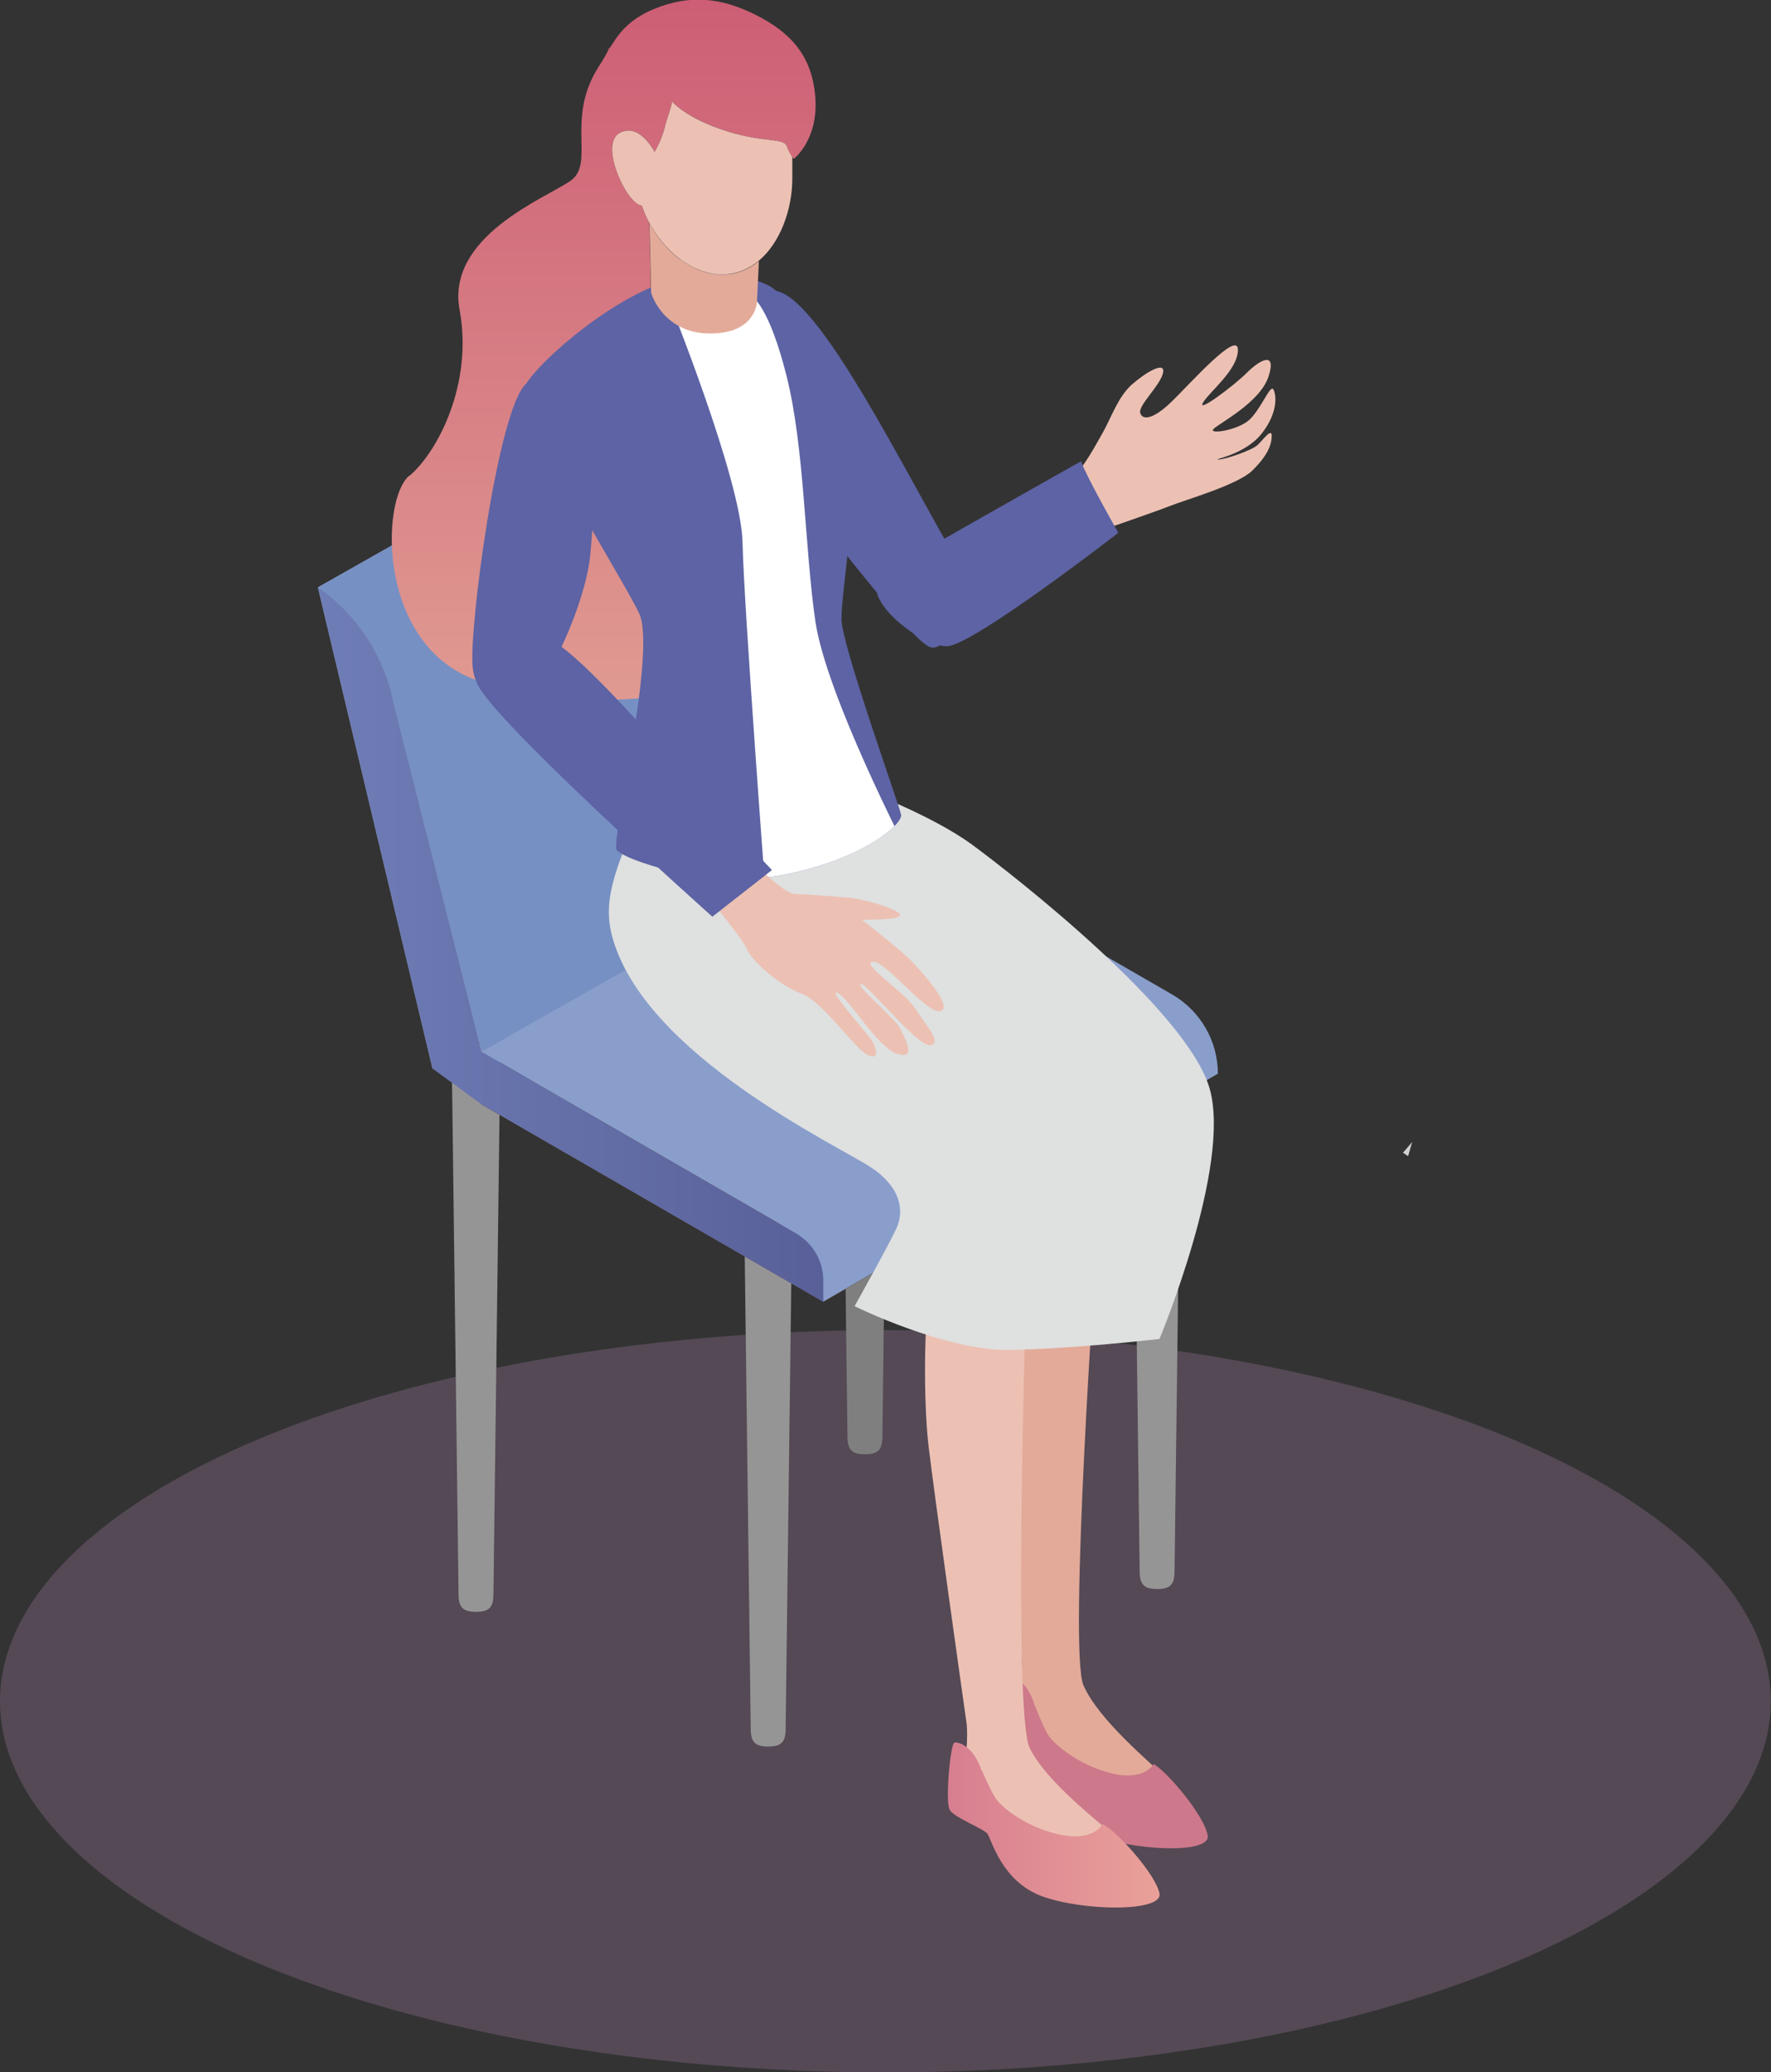 <?xml version="1.0" encoding="UTF-8"?><svg id="_イヤー_2" xmlns="http://www.w3.org/2000/svg" xmlns:xlink="http://www.w3.org/1999/xlink" viewBox="0 0 82.19 96.14"><rect x="0" y="0" width="82.19" height="96.14" fill="#333333" stroke="none"/><defs><style>.cls-1{fill:#fff;}.cls-2{fill:rgba(187,141,190,.25);}.cls-3{fill:#625349;}.cls-4{fill:#ecc1b4;}.cls-5{fill:#969595;}.cls-6{fill:#899ecb;}.cls-7{fill:#dfe0e0;}.cls-8{fill:#7790c3;}.cls-9{fill:url(#_称未設定グラデーション_7);}.cls-10{fill:url(#_称未設定グラデーション_4);}.cls-11{fill:#5d63a4;}.cls-12{clip-path:url(#clippath);}.cls-13{fill:none;}.cls-14{fill:#7f7f80;}.cls-15{fill:#e3aa99;}.cls-16{fill:url(#_称未設定グラデーション_2);}.cls-17{fill:#cd788b;}.cls-18{fill:#d0d0d1;}</style><linearGradient id="_称未設定グラデーション_7" x1="-259.32" y1="43.82" x2="-235.86" y2="43.82" gradientTransform="translate(-221.11) rotate(-180) scale(1 -1)" gradientUnits="userSpaceOnUse"><stop offset="0" stop-color="#596099"/><stop offset="1" stop-color="#6f7db6"/></linearGradient><linearGradient id="_称未設定グラデーション_2" x1="-249.13" y1="0" x2="-249.13" y2="32.49" gradientTransform="translate(-221.11) rotate(-180) scale(1 -1)" gradientUnits="userSpaceOnUse"><stop offset="0" stop-color="#cd5e75"/><stop offset="1" stop-color="#e09a91"/></linearGradient><linearGradient id="_称未設定グラデーション_4" x1="43.99" y1="84.67" x2="53.82" y2="84.67" gradientTransform="matrix(1, 0, 0, 1, 0, 0)" gradientUnits="userSpaceOnUse"><stop offset="0" stop-color="#d77e90"/><stop offset="1" stop-color="#eaa199"/></linearGradient><clipPath id="clippath"><path class="cls-13" d="M31.53,12.88c-2.97,.72-6.45,3.85-7.09,4.9s4.4,8.94,5.22,10.67c.83,1.73-1.3,10.54-1.05,10.97s4.32,1.91,7.99,1.12,5.29-2.34,5.22-2.74-2.77-7.9-2.77-9.09,.77-6.09,.59-7.89c-.18-1.8-2.57-6.96-4.04-7.61s-2.74-.65-4.07-.32Z"/></clipPath></defs><g id="_イヤー_1-2"><g><ellipse class="cls-2" cx="41.09" cy="78.93" rx="41.09" ry="17.22"/><g><g><g><path class="cls-5" d="M22.09,74.78c.62,0,.81-.21,.81-.83l.31-24.45c0-.62-.5-1.12-1.12-1.12s-1.12,.5-1.12,1.12l.31,24.45c0,.62,.2,.83,.81,.83Z"/><path class="cls-5" d="M35.65,81.03c.62,0,.81-.21,.81-.83l.31-24.45c0-.62-.5-1.12-1.12-1.12s-1.12,.5-1.12,1.12l.31,24.45c0,.62,.2,.83,.81,.83Z"/><path class="cls-14" d="M40.14,67.47c.62,0,.81-.21,.81-.83l.31-24.45c0-.62-.5-1.12-1.12-1.12s-1.12,.5-1.12,1.12l.31,24.45c0,.62,.2,.83,.81,.83Z"/><path class="cls-5" d="M53.7,73.72c.62,0,.81-.21,.81-.83l.31-24.45c0-.62-.5-1.12-1.12-1.12s-1.12,.5-1.12,1.12l.31,24.45c0,.62,.2,.83,.81,.83Z"/><g><polygon class="cls-6" points="20.07 49.58 38.44 39.17 33.13 16.84 14.75 27.25 20.07 49.58"/><g><polygon class="cls-3" points="22.34 51.24 38.21 60.4 56.52 49.82 40.66 40.66 22.34 51.24"/><path class="cls-6" d="M40.66,38.21l13.74,7.93c1.31,.76,2.12,2.16,2.12,3.67h0l-18.32,10.58h0c0-1.52-.81-2.92-2.12-3.67l-13.74-7.93,18.32-10.58Z"/></g><path class="cls-9" d="M17.67,29.49l4.67,19.3,14.6,8.43c.78,.45,1.27,1.29,1.27,2.19v.99l-15.86-9.16-2.27-1.66-5.32-22.33,2.65,1.85c.13,.09,.23,.23,.27,.39Z"/><path class="cls-8" d="M33.13,16.84h0c1.83,1.28,3.09,3.22,3.51,5.42l4.08,16.12-18.37,10.41-4.08-16.12c-.42-2.19-1.68-4.14-3.51-5.42h0l18.37-10.41Z"/></g></g><g><path class="cls-16" d="M19,22.08c1.33-1.13,2.96-4.3,2.33-7.7-.63-3.4,3.93-5.16,5.13-5.98,1.2-.81-.26-2.87,1.35-5.35,.37-.57,.45-.8,.45-.8,.18-.09,.48-1.18,2.11-1.84,1.64-.67,3.09-.53,4.7,.28,1.61,.81,2.63,1.89,2.77,3.85,.14,1.96-1,2.83-1,2.83,0,0-.03-.03-.07-.08-.07-.09-.18-.26-.26-.51-.14-.39-1.07-.16-2.71-.67-1.95-.61-2.61-1.4-2.61-1.4-.01,.18-.26,.89-.3,1.05-.13,.58-.37,1.05-.51,1.29-.17-.31-.56-.9-1.09-.98-.11-.02-.22-.01-.33,.02-.05,.01-.11,.04-.17,.06-.99,.48,.19,3.09,.89,3.36,.04,.02,.08,.03,.11,.04,.09,.27,.2,.53,.34,.78l.05,1.96,.03,1.28s.35,1.24,1.67,1.71l.24,2.29-.47,14.56s-4.93,1.07-9.53-.57c-4.6-1.63-4.46-8.36-3.13-9.49Z"/><path class="cls-15" d="M46.99,54.75c-.81,1.53-1.03,6.92-.84,9.23s1.19,12.2,1.26,12.9-.14,1.97-.14,1.97c0,0,1.81,2.78,2.01,3.09s3.12,1.23,3.77,1.17,1.16-.45,.83-.83-2.9-2.46-3.6-4.1,.6-20.23,.6-20.23l-3.89-3.2Z"/><path class="cls-17" d="M48.02,79.14c-.32-1.16-1.03-1.38-1.21-1.33s-.55,2.75-.33,3.12,1.51,.91,1.7,1.15,.56,2.24,2.43,3.01,5.58,.96,5.44,.07-1.82-2.91-2.51-3.32c0,0-.4,.78-1.88,.45s-2.77-1.34-3.06-1.87-.57-1.29-.57-1.29Z"/><path class="cls-4" d="M43.58,57.8c-.75,1.56-.76,6.96-.49,9.26,.27,2.3,1.66,12.14,1.76,12.84s-.06,1.97-.06,1.97c0,0,1.92,2.7,2.13,3.01s3.16,1.11,3.82,1.02,1.14-.49,.8-.86-3-2.35-3.76-3.96-.18-20.24-.18-20.24l-4.01-3.04Z"/><path class="cls-10" d="M45.55,82.14c-.37-1.14-1.08-1.34-1.26-1.29s-.44,2.77-.21,3.13,1.55,.85,1.74,1.09,.65,2.22,2.55,2.91,5.62,.74,5.44-.14-1.93-2.84-2.64-3.22c0,0-.37,.79-1.86,.52s-2.82-1.23-3.13-1.75-.62-1.27-.62-1.27Z"/><path class="cls-7" d="M29.67,37.53c-.86,2.43-1.77,3.97-1.27,5.88,1.46,5.52,10.5,9.74,12.02,10.75,1.52,1.01,1.47,2.13,1.22,2.74s-1.98,3.7-1.98,3.7c0,0,4.21,2.08,7.2,2.03,2.99-.05,6.95-.51,6.95-.51,0,0,3.35-8.01,2.33-11.61s-9.08-9.89-11.01-11.31-5.27-2.64-5.27-2.64l-10.19,.96Z"/><path class="cls-4" d="M49.69,22.27c.64-.63,1.12-1.55,1.5-2.22s.7-1.65,1.35-2.22,1.58-1.11,1.43-.51-1.17,1.5-1.05,1.85,.63,.27,1.48-.56,3.05-3.31,3.05-2.38-1.31,1.93-1.62,2.45,1.43-.78,2.04-1.39,1.39-1.02,1,.18-2.28,2.16-2.55,2.43,1.16,.07,1.69-.45,.94-1.61,1.08-1.39,.25,1.06-.54,2.06c-.79,1-2.33,1.2-2.01,1.2s1.57-.43,1.83-.68,.67-.83,.65-.39-.23,.92-.9,1.58-3.02,1.33-3.84,1.65-3.19,1.13-3.19,1.13l-1.4-2.36Z"/><path class="cls-11" d="M41.07,26.6c-1.53,.93,1.67,3.45,2.9,3.38s7.93-5.26,7.93-5.26c0,0-1.49-2.62-1.73-3.32,0,0-7.38,4.15-9.11,5.2Z"/><path class="cls-11" d="M44.51,26.19c-2.48-4.22-6.58-12.65-8.6-12.7-2.02-.05-1.84,4.6-.97,6.26s7.13,9.84,8.19,10.26,1.84-3.04,1.38-3.82Z"/><path class="cls-11" d="M31.53,12.88c-2.97,.72-6.45,3.85-7.09,4.9s4.4,8.94,5.22,10.67c.83,1.73-1.3,10.54-1.05,10.97s4.32,1.91,7.99,1.12,5.29-2.34,5.22-2.74-2.77-7.9-2.77-9.09,.77-6.09,.59-7.89c-.18-1.8-2.57-6.96-4.04-7.61s-2.74-.65-4.07-.32Z"/><g class="cls-12"><path class="cls-1" d="M30.97,13.76s3.43,8.47,3.49,11.4,1.11,16.83,1.11,16.83l6.53-2.49s-3.76-7.25-4.26-10.68c-.5-3.43-.5-8.03-1.33-11.35-.83-3.32-1.61-3.71-1.61-3.71h-3.93Z"/></g><path class="cls-11" d="M27.37,20.5c-.83-2.63-1.61-3.77-2.93-2.72-1.32,1.05-2.71,11.54-2.5,13.22,.21,1.68,1.86,2,2.68,1.32s2.61-4.36,2.79-6.75c.18-2.39,.39-3.71-.04-5.07Z"/><path class="cls-4" d="M35.08,40.12s1.31,1.36,1.85,1.36,1.64,.11,2.4,.16,2.65,.63,2.43,.85-1.53,.16-1.75,.19c0,0,1.8,1.39,2.32,1.94s1.94,2.13,1.31,2.29-2.56-2.37-3.14-2.29,1.5,1.42,1.96,2.15,1.31,1.64,.71,1.72-2.89-2.84-3.22-2.84,1.61,1.61,1.83,2.07,.79,1.47-.14,1.17-2.18-2.51-2.75-2.81,1.17,1.64,1.5,2.1,.44,1.04-.14,.76-2.07-2.48-3.05-2.84-2.29-1.47-2.54-2.07-2.18-2.84-2.18-2.84l2.59-1.09Z"/><path class="cls-11" d="M35.82,40.36c-2.44-2.51-9.19-10.68-10.43-10.68s-3.24,.74-3.26,1.91,10.93,10.94,10.93,10.94l2.76-2.16Z"/><path class="cls-15" d="M31.55,12.02c.59,.44,1.27,.72,1.97,.72,.66,0,1.23-.24,1.7-.63l-.09,1.91s-.06,1.48-2.22,1.45c-.39,0-.73-.07-1.02-.17-1.32-.47-1.67-1.71-1.67-1.71l-.03-1.28-.05-1.96c.35,.66,.84,1.25,1.41,1.68Z"/><path class="cls-4" d="M28.79,6.15c.06-.03,.11-.05,.17-.06,.12-.03,.23-.04,.33-.02,.52,.08,.92,.67,1.09,.98,.14-.24,.38-.71,.51-1.29,.04-.16,.29-.87,.3-1.05,0,0,.66,.8,2.61,1.4,1.64,.51,2.57,.28,2.71,.67,.09,.25,.2,.42,.26,.51v.99c0,1.42-.55,2.98-1.56,3.82-.47,.39-1.04,.63-1.7,.63-.7,0-1.38-.28-1.97-.72-.57-.43-1.06-1.03-1.41-1.68-.14-.25-.25-.52-.34-.78-.03-.01-.07-.03-.11-.04-.7-.27-1.88-2.88-.89-3.36Z"/></g></g><polygon class="cls-18" points="65.11 53.48 65.35 53.64 65.54 52.98 65.11 53.48"/></g></g></g></svg>